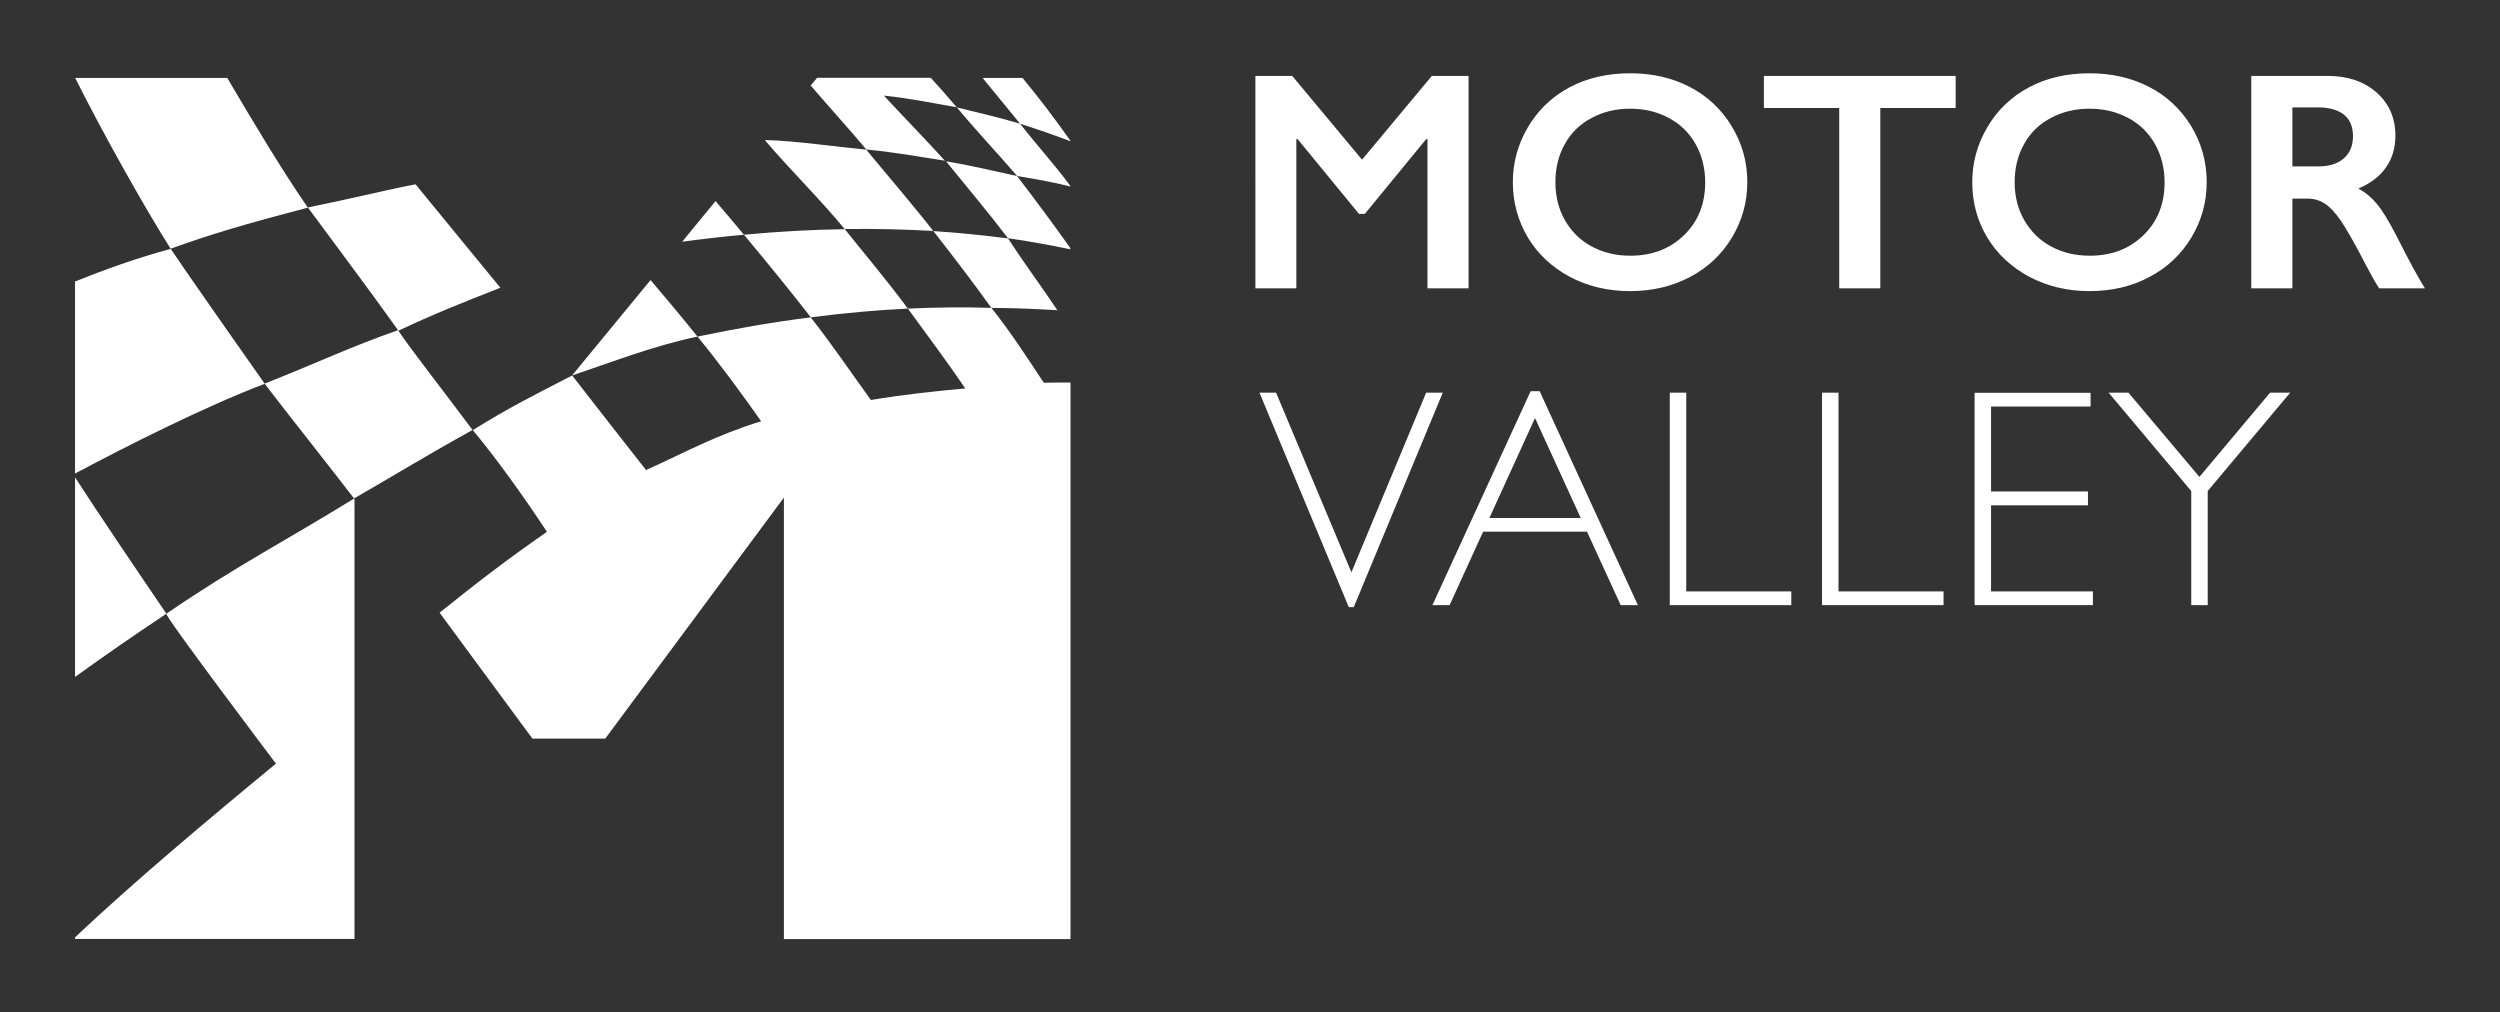 <?xml version="1.0" encoding="utf-8"?>
<!-- Generator: Adobe Illustrator 27.0.0, SVG Export Plug-In . SVG Version: 6.00 Build 0)  -->
<svg version="1.1" id="Livello_1" xmlns="http://www.w3.org/2000/svg" xmlns:xlink="http://www.w3.org/1999/xlink" x="0px" y="0px"
	 viewBox="0 0 171.58 69.47" style="enable-background:new 0 0 171.58 69.47;" xml:space="preserve">
<rect x="0" y="0" width="171.58" height="69.47" fill="#333333" stroke="none"/>
<style type="text/css">
	.st0{fill:#FFFFFF;}
</style>
<path id="Motor_Valley_1_" class="st0" d="M88.69,5.21l4.79,5.75l4.79-5.75h2.52v14.58h-2.82V9.55h-0.09l-4.21,5.13h-0.4l-4.21-5.13
	h-0.09v10.24h-2.81V5.21H88.69z M111.89,5.03c-1.58,0-2.96,0.32-4.18,0.97c-1.21,0.65-2.16,1.56-2.85,2.74
	c-0.69,1.17-1.03,2.43-1.03,3.76c0,1.39,0.35,2.65,1.03,3.8c0.69,1.14,1.65,2.04,2.88,2.7c1.24,0.65,2.61,0.98,4.12,0.98
	c1.53,0,2.9-0.32,4.13-0.97c1.22-0.64,2.18-1.55,2.88-2.71c0.7-1.17,1.05-2.43,1.05-3.8c0-1.4-0.36-2.68-1.08-3.85
	c-0.71-1.17-1.68-2.07-2.88-2.69C114.76,5.34,113.4,5.03,111.89,5.03 M106.75,12.51c0-0.97,0.21-1.84,0.64-2.61
	c0.42-0.77,1.03-1.37,1.82-1.79c0.79-0.43,1.67-0.65,2.66-0.65c0.99,0,1.88,0.21,2.67,0.64c0.79,0.42,1.4,1.02,1.84,1.8
	c0.43,0.78,0.65,1.65,0.65,2.61c0,1.48-0.48,2.69-1.45,3.63c-0.97,0.94-2.19,1.41-3.69,1.41c-0.99,0-1.87-0.21-2.66-0.64
	c-0.78-0.42-1.39-1.03-1.83-1.8C106.97,14.35,106.75,13.47,106.75,12.51 M121.06,5.21v2.2h5.17v12.38h2.82V7.41h5.17v-2.2H121.06z
	 M143.41,5.03c-1.57,0-2.96,0.32-4.17,0.97c-1.21,0.65-2.16,1.56-2.85,2.74c-0.69,1.17-1.03,2.43-1.03,3.76
	c0,1.39,0.34,2.65,1.03,3.8c0.69,1.14,1.66,2.04,2.89,2.7c1.24,0.65,2.61,0.98,4.12,0.98c1.53,0,2.91-0.32,4.12-0.97
	c1.22-0.64,2.18-1.55,2.88-2.71c0.7-1.17,1.05-2.43,1.05-3.8c0-1.4-0.36-2.68-1.07-3.85c-0.72-1.17-1.68-2.07-2.89-2.69
	C146.28,5.34,144.92,5.03,143.41,5.03 M138.27,12.51c0-0.97,0.21-1.84,0.64-2.61c0.42-0.77,1.03-1.37,1.82-1.79
	c0.79-0.43,1.68-0.65,2.67-0.65c0.99,0,1.87,0.21,2.67,0.64c0.79,0.42,1.4,1.02,1.84,1.8c0.43,0.78,0.65,1.65,0.65,2.61
	c0,1.48-0.48,2.69-1.45,3.63c-0.96,0.94-2.19,1.41-3.69,1.41c-0.99,0-1.87-0.21-2.66-0.64c-0.78-0.42-1.39-1.03-1.83-1.8
	C138.49,14.35,138.27,13.47,138.27,12.51 M154.51,5.21v14.58h2.82v-6.16h1.02c0.45,0,0.85,0.11,1.2,0.34
	c0.35,0.22,0.71,0.61,1.09,1.15c0.37,0.54,0.97,1.58,1.77,3.13c0.37,0.7,0.66,1.22,0.88,1.54h3.14c-0.43-0.67-1.09-1.89-1.98-3.65
	c-0.53-1.02-0.98-1.75-1.35-2.18c-0.36-0.43-0.77-0.77-1.24-1.02c0.84-0.36,1.48-0.84,1.9-1.46c0.43-0.61,0.64-1.34,0.64-2.17
	c0-1.22-0.43-2.2-1.29-2.96c-0.86-0.76-1.98-1.14-3.35-1.14H154.51z M157.33,11.43V7.37h1.75c0.77,0,1.37,0.17,1.78,0.49
	c0.42,0.34,0.63,0.83,0.63,1.5c0,0.64-0.21,1.14-0.63,1.51c-0.42,0.37-1,0.55-1.74,0.55H157.33z M97.88,26.95l-5.13,12.33
	l-5.17-12.33h-1.14l6.13,14.72h0.34l6.11-14.72H97.88z M105.05,26.85l-6.74,14.68h1.18l2.3-5.04h7.13l2.31,5.04h1.18l-6.74-14.68
	H105.05z M102.22,35.55l3.13-6.86l3.14,6.86H102.22z M114.6,26.95v14.58h8.34v-0.94h-7.21V26.95H114.6z M125.05,26.95v14.58h8.34
	v-0.94h-7.21V26.95H125.05z M135.52,26.95v14.58h8.12v-0.94h-6.99v-5.91h6.65v-0.95h-6.65V27.9h6.83v-0.94H135.52z M155.8,26.95
	l-4.85,5.78l-4.87-5.78h-1.36l5.67,6.75v7.83h1.13v-7.83l5.66-6.75H155.8z M46.82,16.59c1.43-0.19,2.84-0.36,4.24-0.48
	c-0.65-0.78-1.29-1.54-1.95-2.31L46.82,16.59z M44.65,19.22l-5.39,6.55c2.63-0.88,5.59-2.04,8.61-2.67
	C46.81,21.78,45.73,20.5,44.65,19.22 M73.46,12.8v-0.04c-1.23-1.65-2.2-2.67-3.45-4.27c-1.46-0.44-2.86-0.75-4.34-1.12
	c1.4,1.68,2.61,2.94,4.14,4.71C71.02,12.28,72.34,12.51,73.46,12.8 M68.04,21.13c1.53,0.01,3.04,0.07,4.53,0.16
	c-1.12-1.67-2.26-3.2-3.39-4.93c-1.7-0.21-3.38-0.39-5.12-0.5C65.39,17.56,66.74,19.32,68.04,21.13 M73.46,9.65
	c-1.27-1.77-1.96-2.69-3.28-4.3h-2.74c0.85,1.03,1.68,2.06,2.57,3.14c1.24,0.4,2.23,0.74,3.45,1.2V9.65z M34.34,19.75l-5.82-7.1
	c-1.82,0.34-4.42,0.99-7.39,1.59c1.4,1.91,4.02,5.38,6.19,8.42c-3.23,1.13-5.62,2.27-9.16,3.67c1.48,1.94,4.55,5.81,6.14,7.88
	c0.01,0,0.01-0.01,0.02-0.01v-0.07l0.03,0.05c2.43-1.39,4.69-2.79,8.08-4.67c-1.9-2.56-3.98-5.19-5.09-6.81
	C29.73,21.57,31.69,20.79,34.34,19.75 M15.6,5.35H6.47H5.16C7,9.03,9.91,14.23,11.71,17.07c2.77-1,5.11-1.69,9.42-2.82
	C19.45,11.84,17.21,8.1,15.6,5.35 M5.15,46.46c1.94-1.4,3.97-2.81,6.27-4.34c-2.13-3.13-4.63-6.82-6.27-9.36V46.46z M18.94,52.41
	c-4.85,3.99-9.87,8.22-13.79,11.92v0.11h19.18V34.23c-0.01-0.01-0.02-0.02-0.02-0.02c-4.48,2.77-8.23,4.71-12.89,7.91
	C11.17,42.12,18.94,52.41,18.94,52.41 M5.15,19.32v13.18c3.51-1.87,8.87-4.58,13.02-6.16c0,0-5.16-7.32-6.45-9.26
	C9.25,17.75,7.15,18.52,5.15,19.32 M71.64,26.27c-1.15-1.73-2.27-3.48-3.6-5.14c-1.87-0.06-3.8-0.04-5.73,0.05
	c1.33,1.82,2.68,3.63,3.94,5.48c-2.06,0.18-4.36,0.44-6.48,0.79c-1.39-1.92-2.7-3.86-4.13-5.67c-2.55,0.32-5.14,0.77-7.77,1.32
	c1.55,1.88,3.1,4.01,4.37,5.81c-3.12,0.96-5.2,2.13-7.9,3.35c-1.63-2.07-3.54-4.52-5.07-6.49c-2.52,1.3-4.34,2.2-6.82,3.75
	c1.68,2.01,3.55,4.65,5.09,6.98c-2.64,1.82-4.95,3.6-7.37,5.55l6.37,8.64h5l12.26-16.54v30.3h19.67v-38.2
	C72.82,26.25,72.2,26.26,71.64,26.27 M57.98,15.73c-2.29,0.03-4.56,0.16-6.92,0.38c1.54,1.85,3.08,3.73,4.59,5.67
	c2.24-0.29,4.49-0.5,6.66-0.6C60.92,19.31,59.4,17.49,57.98,15.73 M69.18,16.35c1.43,0.2,2.88,0.47,4.28,0.76v-0.08
	c-1.2-1.69-2.43-3.35-3.66-4.95c-1.55-0.34-3.29-0.75-4.87-1.01C66.29,12.75,67.84,14.59,69.18,16.35 M64.05,15.85
	c-1.43-1.83-3.15-3.82-4.6-5.58c-2.05-0.19-4.79-0.6-6.9-0.66l-0.03,0.04c1.56,1.84,3.92,4.19,5.45,6.07
	C59.98,15.69,62.1,15.74,64.05,15.85 M60.66,6.56c1.85,0.2,3.09,0.47,5,0.8c-0.57-0.68-1.17-1.35-1.78-2.02H56.7h-0.62l-0.4,0.48
	l-0.04,0.05c0.99,1.16,2.72,3.08,3.82,4.39c1.8,0.17,3.62,0.49,5.39,0.77C63.49,9.53,61.87,7.87,60.66,6.56"/>
</svg>

